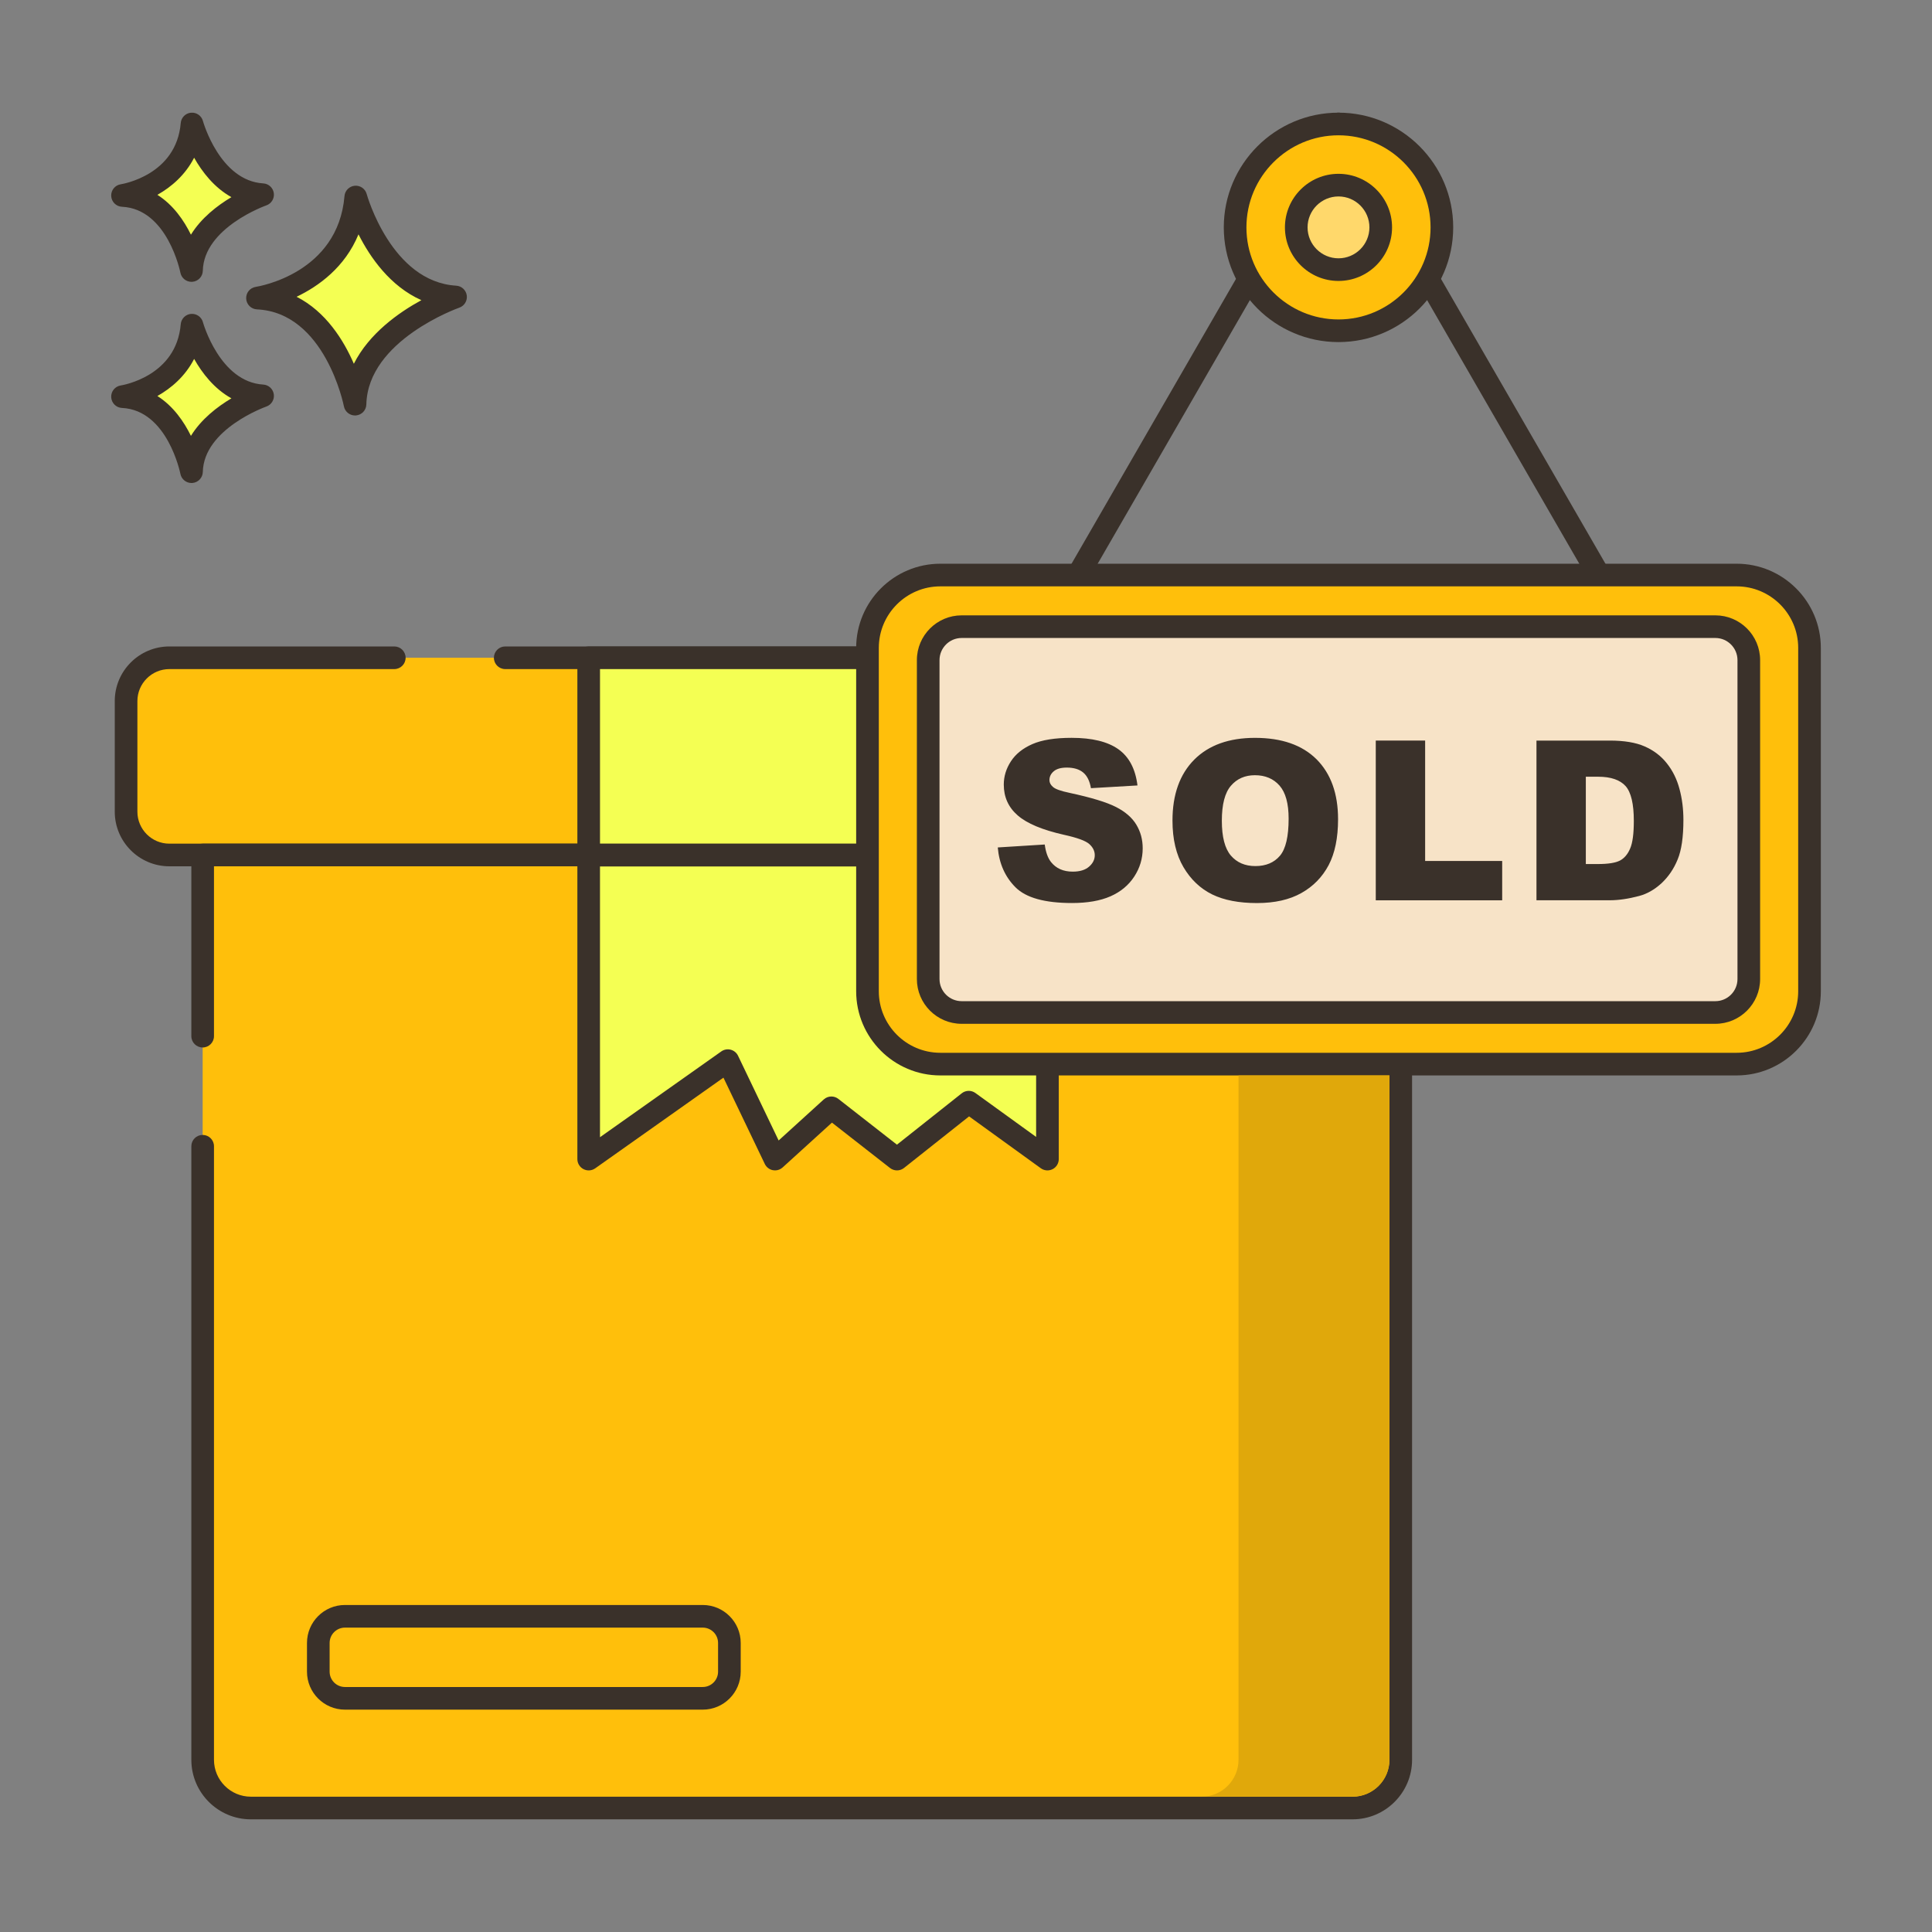 <svg id="SvgjsSvg1001" width="288" height="288" xmlns="http://www.w3.org/2000/svg" version="1.1" xmlns:xlink="http://www.w3.org/1999/xlink" xmlns:svgjs="http://svgjs.com/svgjs"><rect width="100%" height="100%" fill="#808080" stroke="none"/><defs id="SvgjsDefs1002"></defs><g id="SvgjsG1008"><svg xmlns="http://www.w3.org/2000/svg" id="Layer_1" x="0" y="0" enable-background="new 0 0 256 256" version="1.1" viewBox="0 0 256 256" xml:space="preserve" width="288" height="288"><path fill="#ffbf0b" d="M192.722,87.158H22.445c-3.169,0-5.738,2.569-5.738,5.738v14.656c0,3.169,2.569,5.737,5.738,5.737h170.278
				c3.169,0,5.738-2.569,5.738-5.737V92.896C198.46,89.727,195.891,87.158,192.722,87.158z" class="coloref6d7a svgShape"></path><path fill="#3a312a" d="M192.723,85.658H66.944c-0.828,0-1.5,0.671-1.5,1.5c0,0.829,0.672,1.5,1.5,1.5h125.778
				c2.337,0,4.237,1.901,4.237,4.238v14.656c0,2.337-1.9,4.238-4.237,4.238H22.444c-2.337,0-4.238-1.901-4.238-4.238V92.896
				c0-2.337,1.901-4.238,4.238-4.238h29.802c0.828,0,1.5-0.671,1.5-1.5c0-0.829-0.672-1.5-1.5-1.5H22.444
				c-3.991,0-7.238,3.247-7.238,7.238v14.656c0,3.991,3.247,7.238,7.238,7.238h170.278c3.99,0,7.237-3.247,7.237-7.238V92.896
				C199.96,88.905,196.713,85.658,192.723,85.658z" class="color3a312a svgShape"></path><path fill="#ffbf0b" d="M26.854,113.29v119.893c0,3.528,2.86,6.388,6.388,6.388h145.977c3.528,0,6.388-2.86,6.388-6.388V113.29
				H26.854z" class="coloref6d7a svgShape"></path><path fill="#3a312a" d="M185.606,111.79H26.854c-0.828,0-1.5,0.671-1.5,1.5v24.006c0,0.829,0.672,1.5,1.5,1.5s1.5-0.671,1.5-1.5
				V114.79h155.752v118.393c0,2.695-2.192,4.888-4.888,4.888H33.242c-2.695,0-4.888-2.192-4.888-4.888v-81.299
				c0-0.829-0.672-1.5-1.5-1.5s-1.5,0.671-1.5,1.5v81.299c0,4.349,3.538,7.888,7.888,7.888h145.977c4.35,0,7.888-3.539,7.888-7.888
				V113.29C187.106,112.461,186.435,111.79,185.606,111.79z" class="color3a312a svgShape"></path><rect width="60.788" height="26.132" x="78.004" y="87.158" fill="#f4ff53" class="colord6df58 svgShape"></rect><path fill="#3a312a" d="M138.793,85.658H78.004c-0.828,0-1.5,0.671-1.5,1.5v26.132c0,0.829,0.672,1.5,1.5,1.5h60.789
				c0.828,0,1.5-0.671,1.5-1.5V87.158C140.293,86.33,139.621,85.658,138.793,85.658z M137.293,111.79H79.504V88.658h57.789V111.79z" class="color3a312a svgShape"></path><polygon fill="#f4ff53" points="78.004 113.307 78.004 153.584 96.445 140.543 102.693 153.584 110.164 146.792 118.858 153.584 128.367 146.045 138.793 153.584 138.793 113.307" class="colord6df58 svgShape"></polygon><path fill="#3a312a" d="M138.793,111.808H78.004c-0.828,0-1.5,0.671-1.5,1.5v40.276c0,0.561,0.313,1.074,0.811,1.332
				c0.497,0.258,1.099,0.217,1.556-0.107l16.989-12.015l5.481,11.438c0.205,0.427,0.6,0.733,1.064,0.824
				c0.096,0.018,0.192,0.028,0.288,0.028c0.37,0,0.73-0.137,1.009-0.39l6.535-5.941l7.697,6.014
				c0.545,0.425,1.313,0.424,1.855-0.007l8.619-6.833l9.505,6.873c0.458,0.331,1.06,0.376,1.562,0.121
				c0.502-0.256,0.817-0.772,0.817-1.336v-40.276C140.293,112.479,139.621,111.808,138.793,111.808z M137.293,150.648l-8.047-5.819
				c-0.544-0.394-1.284-0.378-1.811,0.04l-8.584,6.806l-7.764-6.065c-0.272-0.212-0.599-0.318-0.924-0.318
				c-0.362,0-0.724,0.131-1.009,0.39l-5.98,5.437l-5.378-11.224c-0.19-0.398-0.548-0.692-0.976-0.803
				c-0.427-0.111-0.882-0.028-1.243,0.227l-16.074,11.367v-35.878h57.789V150.648z" class="color3a312a svgShape"></path><path fill="#ffbf0b" d="M93.116,214.168H45.708c-1.951,0-3.532,1.581-3.532,3.532v3.804c0,1.951,1.581,3.532,3.532,3.532h47.408
				c1.951,0,3.532-1.581,3.532-3.532V217.7C96.648,215.75,95.067,214.168,93.116,214.168z" class="color87796f svgShape"></path><path fill="#3a312a" d="M93.116,212.669H45.708c-2.774,0-5.031,2.257-5.031,5.032v3.804c0,2.774,2.257,5.032,5.031,5.032h47.408
				c2.774,0,5.032-2.257,5.032-5.032V217.7C98.148,214.926,95.891,212.669,93.116,212.669z M95.148,221.504
				c0,1.12-0.912,2.032-2.032,2.032H45.708c-1.12,0-2.031-0.912-2.031-2.032V217.7c0-1.12,0.911-2.032,2.031-2.032h47.408
				c1.12,0,2.032,0.912,2.032,2.032V221.504z" class="color3a312a svgShape"></path><path fill="#f4ff53" d="M47.141,26.106c-0.974,11.564-13.025,13.39-13.025,13.39c10.347,0.487,12.925,14.059,12.925,14.059
				c0.221-9.677,13.321-14.202,13.321-14.202C50.55,38.766,47.141,26.106,47.141,26.106z" class="colord6df58 svgShape"></path><path fill="#3a312a" d="M60.453,37.855c-8.604-0.514-11.832-12.024-11.863-12.14c-0.191-0.702-0.849-1.165-1.584-1.102
				c-0.725,0.066-1.298,0.642-1.359,1.367c-0.859,10.215-11.313,11.963-11.754,12.032c-0.763,0.115-1.313,0.79-1.273,1.561
				c0.04,0.77,0.657,1.384,1.428,1.421c9.027,0.425,11.498,12.718,11.521,12.842c0.138,0.711,0.76,1.217,1.473,1.217
				c0.042,0,0.084-0.002,0.126-0.005c0.765-0.064,1.357-0.693,1.375-1.459c0.193-8.508,12.191-12.777,12.313-12.819
				c0.676-0.235,1.092-0.914,0.994-1.623C61.75,38.439,61.167,37.898,60.453,37.855z M46.887,48.201
				c-1.356-3.13-3.709-6.907-7.587-8.876c2.932-1.405,6.409-3.913,8.202-8.273c1.551,3.071,4.199,6.88,8.334,8.722
				C52.828,41.414,48.913,44.179,46.887,48.201z" class="color3a312a svgShape"></path><path fill="#f4ff53" d="M25.442,43.087c-0.689,8.179-9.212,9.471-9.212,9.471c7.318,0.344,9.142,9.944,9.142,9.944
				c0.156-6.845,9.422-10.046,9.422-10.046C27.853,52.041,25.442,43.087,25.442,43.087z" class="colord6df58 svgShape"></path><path fill="#3a312a" d="M34.884,50.958c-5.766-0.345-7.972-8.185-7.994-8.264c-0.189-0.702-0.856-1.16-1.581-1.102
				c-0.726,0.065-1.3,0.643-1.361,1.368c-0.578,6.871-7.646,8.067-7.941,8.114c-0.763,0.115-1.313,0.79-1.273,1.561
				c0.04,0.77,0.657,1.384,1.428,1.421c6.034,0.284,7.723,8.643,7.738,8.725c0.136,0.712,0.759,1.22,1.473,1.22
				c0.041,0,0.083-0.002,0.125-0.005c0.765-0.063,1.358-0.694,1.376-1.461c0.13-5.709,8.331-8.634,8.412-8.662
				c0.676-0.234,1.093-0.913,0.996-1.622C36.183,51.543,35.598,51.002,34.884,50.958z M25.299,57.754
				c-0.924-1.886-2.34-3.947-4.446-5.28c1.855-1.041,3.697-2.629,4.87-4.916c1.058,1.874,2.654,3.954,4.941,5.223
				C28.814,53.882,26.675,55.521,25.299,57.754z" class="color3a312a svgShape"></path><path fill="#f4ff53" d="M25.442,16.429c-0.689,8.179-9.212,9.47-9.212,9.47c7.318,0.344,9.142,9.944,9.142,9.944
				c0.156-6.845,9.422-10.045,9.422-10.045C27.853,25.383,25.442,16.429,25.442,16.429z" class="colord6df58 svgShape"></path><path fill="#3a312a" d="M34.884 24.301c-5.766-.345-7.972-8.186-7.994-8.265-.189-.702-.856-1.166-1.581-1.102-.726.065-1.3.643-1.361 1.368-.578 6.871-7.646 8.067-7.941 8.114-.763.115-1.313.79-1.273 1.561.04.77.657 1.384 1.428 1.421 6.034.284 7.723 8.644 7.738 8.726.136.713.759 1.22 1.473 1.22.041 0 .083-.001.125-.005.765-.063 1.358-.694 1.376-1.461.13-5.709 8.331-8.634 8.412-8.662.676-.234 1.093-.913.996-1.622C36.183 24.886 35.598 24.344 34.884 24.301zM25.299 31.096c-.924-1.885-2.34-3.947-4.446-5.28 1.855-1.041 3.697-2.629 4.87-4.916 1.058 1.874 2.654 3.954 4.941 5.223C28.814 27.225 26.675 28.864 25.299 31.096zM224.87 95.723l-46.213-80.044c-.268-.464-.763-.75-1.299-.75s-1.031.286-1.299.75l-46.214 80.044c-.414.717-.169 1.635.549 2.049.715.414 1.634.169 2.049-.549l44.915-77.794 44.914 77.794c.277.482.782.75 1.3.75.255 0 .513-.065.749-.202C225.039 97.358 225.284 96.44 224.87 95.723z" class="color3a312a svgShape"></path><path fill="#ffbf0b" d="M230.116,76.196h-34.016h-7.63h-63.869c-5.332,0-9.654,4.322-9.654,9.654v45.495
				c0,5.332,4.322,9.654,9.654,9.654h105.515c5.332,0,9.654-4.322,9.654-9.654V85.85C239.77,80.518,235.448,76.196,230.116,76.196z" class="color87796f svgShape"></path><path fill="#3a312a" d="M230.115,74.696H124.601c-6.15,0-11.154,5.004-11.154,11.154v45.496c0,6.15,5.004,11.154,11.154,11.154
				h105.515c6.15,0,11.154-5.004,11.154-11.154V85.85C241.27,79.7,236.266,74.696,230.115,74.696z M238.27,131.346
				c0,4.496-3.658,8.154-8.154,8.154H124.601c-4.496,0-8.154-3.658-8.154-8.154V85.85c0-4.496,3.658-8.154,8.154-8.154h105.515
				c4.496,0,8.154,3.658,8.154,8.154V131.346z" class="color3a312a svgShape"></path><path fill="#f7e3c7" d="M227.291,83.036h-99.866c-2.449,0-4.434,1.985-4.434,4.434v42.255c0,2.449,1.985,4.434,4.434,4.434h99.866
				c2.449,0,4.434-1.985,4.434-4.434V87.47C231.725,85.022,229.74,83.036,227.291,83.036z" class="colorf7e3c7 svgShape"></path><path fill="#3a312a" d="M227.291,81.537h-99.866c-3.271,0-5.934,2.662-5.934,5.934v42.255c0,3.272,2.662,5.934,5.934,5.934h99.866
				c3.271,0,5.934-2.662,5.934-5.934V87.47C233.225,84.198,230.563,81.537,227.291,81.537z M230.225,129.726
				c0,1.618-1.316,2.934-2.934,2.934h-99.866c-1.617,0-2.934-1.316-2.934-2.934V87.47c0-1.618,1.316-2.934,2.934-2.934h99.866
				c1.617,0,2.934,1.316,2.934,2.934V129.726z" class="color3a312a svgShape"></path><path fill="#ffbf0b" d="M177.358,16.429c-7.566,0-13.699,6.133-13.699,13.699c0,7.566,6.133,13.699,13.699,13.699
				c7.566,0,13.7-6.134,13.7-13.699C191.057,22.563,184.924,16.429,177.358,16.429z" class="colord4db56 svgShape"></path><path fill="#3a312a" d="M177.358,14.929c-8.382,0-15.2,6.818-15.2,15.2c0,8.381,6.818,15.199,15.2,15.199
				c8.381,0,15.199-6.818,15.199-15.199C192.558,21.748,185.739,14.929,177.358,14.929z M177.358,42.328
				c-6.728,0-12.2-5.473-12.2-12.199c0-6.727,5.473-12.2,12.2-12.2c6.727,0,12.199,5.473,12.199,12.2
				C189.558,36.855,184.085,42.328,177.358,42.328z" class="color3a312a svgShape"></path><path fill="#ffd86b" d="M177.358,24.531c-3.091,0-5.597,2.506-5.597,5.598c0,3.091,2.506,5.597,5.597,5.597
				c3.092,0,5.598-2.506,5.598-5.597C182.956,27.037,180.449,24.531,177.358,24.531z" class="colorf6e2c6 svgShape"></path><path fill="#3a312a" d="M177.358 23.031c-3.914 0-7.098 3.184-7.098 7.098s3.184 7.098 7.098 7.098c3.913 0 7.097-3.184 7.097-7.098S181.271 23.031 177.358 23.031zM177.358 34.227c-2.26 0-4.098-1.838-4.098-4.098s1.838-4.098 4.098-4.098c2.259 0 4.097 1.838 4.097 4.098S179.617 34.227 177.358 34.227zM150.571 109.275c-.563-.934-1.464-1.716-2.7-2.346-1.238-.631-3.286-1.255-6.144-1.87-1.156-.241-1.887-.501-2.195-.779-.318-.27-.476-.573-.476-.91 0-.462.192-.854.577-1.177.385-.323.958-.484 1.719-.484.924 0 1.648.216 2.172.65.525.433.868 1.126 1.032 2.078l6.165-.361c-.27-2.195-1.114-3.795-2.534-4.801-1.42-1.006-3.482-1.509-6.187-1.509-2.204 0-3.94.277-5.205.83-1.265.554-2.214 1.314-2.844 2.282-.63.967-.945 1.995-.945 3.082 0 1.656.615 3.018 1.847 4.086 1.223 1.069 3.268 1.925 6.137 2.57 1.752.385 2.869.794 3.35 1.227.481.434.722.925.722 1.473 0 .578-.253 1.086-.759 1.523-.505.439-1.225.657-2.159.657-1.251 0-2.214-.428-2.888-1.285-.414-.53-.688-1.299-.823-2.31l-6.223.389c.183 2.137.967 3.899 2.353 5.285 1.386 1.386 3.879 2.079 7.479 2.079 2.051 0 3.749-.296 5.097-.887 1.348-.593 2.397-1.461 3.148-2.607.751-1.145 1.126-2.397 1.126-3.754C151.415 111.253 151.134 110.208 150.571 109.275zM174.44 100.6c-1.91-1.89-4.62-2.83-8.15-2.83-3.43 0-6.12.96-8.04 2.88-1.92 1.93-2.89 4.62-2.89 8.08 0 2.47.49 4.53 1.46 6.18.97 1.64 2.24 2.84 3.81 3.61 1.56.76 3.54 1.14 5.92 1.14 2.35 0 4.31-.44 5.89-1.33 1.57-.88 2.77-2.11 3.61-3.69.83-1.58 1.25-3.61 1.25-6.09C177.3 105.15 176.34 102.5 174.44 100.6zM169.6 113.39c-.77.91-1.86 1.37-3.26 1.37-1.37 0-2.45-.47-3.25-1.4-.79-.93-1.19-2.47-1.19-4.61 0-2.15.4-3.7 1.2-4.63.8-.93 1.86-1.4 3.18-1.4 1.37 0 2.46.46 3.27 1.38.8.92 1.2 2.37 1.2 4.37C170.75 110.83 170.37 112.48 169.6 113.39z" class="color3a312a svgShape"></path><polygon fill="#3a312a" points="188.838 114.083 188.838 98.128 182.297 98.128 182.297 119.295 199.047 119.295 199.047 114.083" class="color3a312a svgShape"></polygon><path fill="#3a312a" d="M222.54,104.54c-0.34-1.29-0.9-2.42-1.67-3.39c-0.77-0.98-1.75-1.72-2.93-2.24
				c-1.17-0.52-2.72-0.78-4.64-0.78h-9.71v21.16h9.71c1.17,0,2.47-0.19,3.9-0.57c1.05-0.28,2.03-0.84,2.95-1.68
				c0.91-0.85,1.63-1.89,2.14-3.14c0.52-1.24,0.77-3,0.77-5.26C223.06,107.2,222.89,105.83,222.54,104.54z M216,112.44
				c-0.32,0.76-0.78,1.29-1.35,1.59c-0.58,0.3-1.55,0.46-2.92,0.46h-1.6v-11.57h1.63c1.69,0,2.9,0.42,3.64,1.24
				c0.73,0.83,1.09,2.37,1.09,4.61C216.49,110.46,216.33,111.69,216,112.44z" class="color3a312a svgShape"></path><path fill="#e0a80b" d="M164.11,142.5v90.68c0,2.7-2.2,4.89-4.89,4.89h20c2.69,0,4.89-2.19,4.89-4.89V142.5H164.11z" class="colord34e5c svgShape"></path></svg></g></svg>